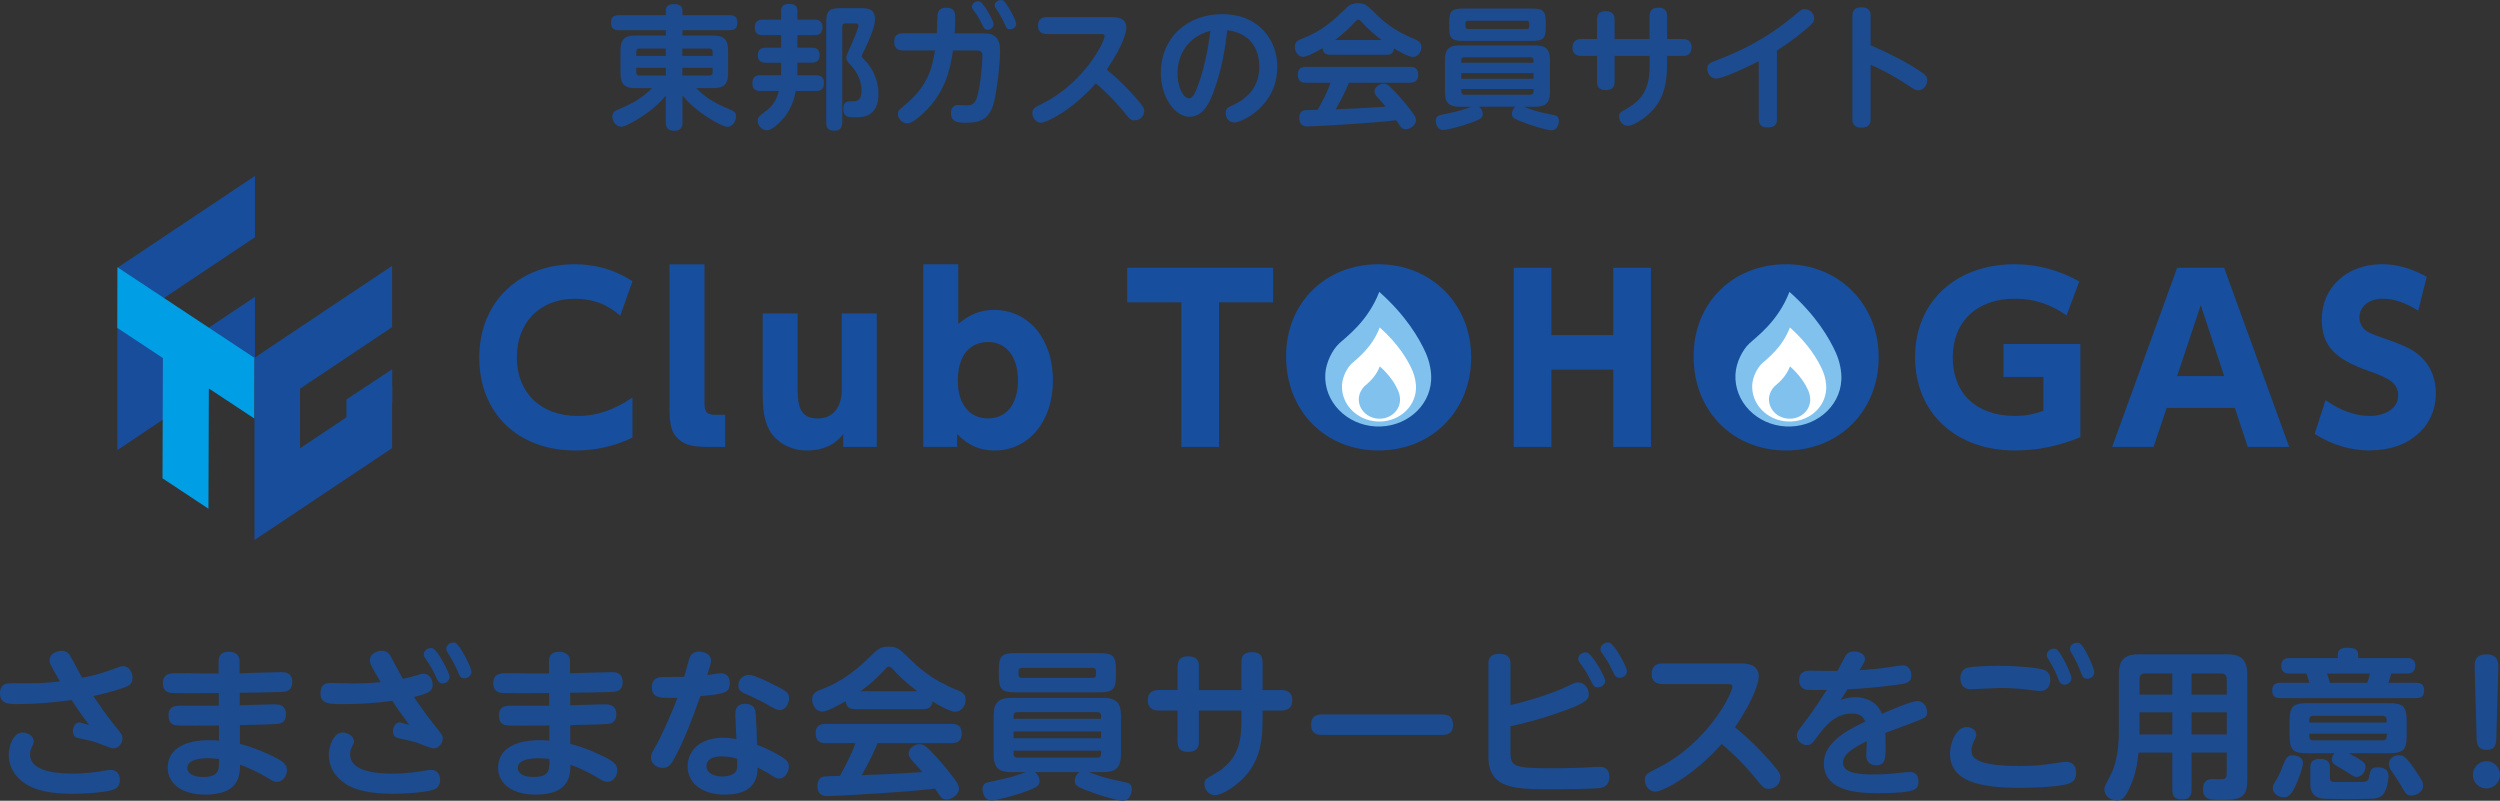 <?xml version="1.0" encoding="UTF-8"?><svg id="_レイヤー_2" xmlns="http://www.w3.org/2000/svg" viewBox="0 0 570.9 182.86"><rect x="0" y="0" width="570.9" height="182.86" fill="#333333" stroke="none"/><defs><style>.cls-1{fill:#80c1ee;}.cls-2{fill:#174e9d;}.cls-3{fill:#184d9c;}.cls-4{fill:#fff;}.cls-5{fill:#009ee5;}.cls-6{fill:#1c4b8f;}</style></defs><g id="_レイヤー_1-2"><path class="cls-6" d="M27.23,166.99c.44.55.74.96.74,1.66,0,1.18-.96,2.25-2.07,2.25-.63,0-3.28-1.14-3.84-1.33-1.59-.52-2.66-.7-3.76-.92-.7-.11-1.66-.29-1.66-1.7,0-.81.48-1.99,1.55-1.99.11,0,1.88.52,2.14.59-1.81-2.44-2.77-3.8-3.98-5.68-4.06.55-8.3.92-12.4.92-1.92,0-3.95,0-3.95-2.47,0-2.29,1.7-2.29,2.62-2.29,6.68,0,7.42,0,11.07-.44-2.14-3.65-2.36-4.06-2.36-4.83,0-1.59,1.81-2.14,2.77-2.14.55,0,1.4.22,1.88,1.07.81,1.37,1.99,3.69,2.77,5.09,1.62-.33,3.95-.81,6.83-1.88,1.88-.7,2.07-.77,2.55-.77,1.48,0,2.14,1.55,2.14,2.69,0,1.44-1.03,1.84-1.77,2.14-1.51.55-3.73,1.22-7.19,1.99,3.06,4.46,3.25,4.72,5.94,8.04ZM16.38,176.66c3.39,0,5.94-.41,6.97-.59,1.4-.22,1.55-.26,1.99-.26,1.29,0,2.03.96,2.03,2.32,0,1.62-1.11,2.07-1.51,2.21-1.22.44-5.05.92-9.33.92-4.65,0-8.82-.59-11.7-2.99-1.81-1.51-2.84-3.62-2.84-5.87,0-1.96,1.03-5.13,3.14-5.13,1.33,0,2.58.92,2.58,2.03,0,.26-.04.52-.26.89-.33.74-.59,1.22-.59,2.1,0,4.35,7.75,4.35,9.52,4.35Z"/><path class="cls-6" d="M54.75,161.05c1.25,0,6.71-.22,7.82-.22.85,0,2.73,0,2.73,2.29,0,2.07-1.55,2.18-2.18,2.21-.29.04-2.25.15-8.34.26v4.28c3.25.77,7.34,2.66,8.82,3.5,1.73,1.03,1.92,1.81,1.92,2.51,0,1.4-.96,2.66-2.29,2.66-.59,0-.81-.11-2.88-1.33-1.51-.89-3.47-1.84-5.53-2.58-.04,2.36-.11,6.83-7.97,6.83-5.46,0-8.56-2.62-8.56-6.12,0-4.58,4.35-6.31,9.45-6.31,1.11,0,1.7.04,2.25.11v-3.47c-2.51.04-8.3.07-9.41,0-.74-.07-2.1-.15-2.1-2.32s1.66-2.21,3.06-2.21h8.41v-2.88c-2.95.04-7.53.07-10.29,0-.77,0-2.47-.04-2.47-2.25s1.7-2.29,3.14-2.29c.96,0,5.28.07,6.12.07h3.47v-2.77c0-2.14,1.7-2.18,2.32-2.18.77,0,2.47.22,2.47,2.14v2.77c1.51-.04,8.19-.26,9.56-.26.63,0,2.47,0,2.47,2.21s-1.51,2.29-2.73,2.32c-2.18.07-6.79.18-9.26.18v2.84ZM47.48,173.15c-.74,0-4.69,0-4.69,2.21,0,1.22,1.25,2.07,3.54,2.07,3.73,0,3.73-1.62,3.69-4.1-.55-.07-1.33-.18-2.55-.18Z"/><path class="cls-6" d="M98.92,165.22c1.96,2.44,2.18,2.69,2.18,3.43,0,1.18-.96,2.25-2.07,2.25-.66,0-3.32-1.14-3.87-1.33-.63-.22-3.73-.89-4.24-1.03-.48-.15-1.18-.33-1.18-1.55,0-.85.48-2.03,1.59-2.03.07,0,1.84.52,2.14.59-1.96-2.66-2.69-3.65-3.87-5.5-3.98.55-7.93.74-11.18.74s-5.24,0-5.24-2.47,1.84-2.36,2.47-2.36c.77,0,4.21.11,4.91.11,1.18,0,3.43,0,6.38-.3-.59-.96-1.84-3.1-2.18-3.84-.18-.41-.3-.74-.3-1.18,0-1.59,1.81-2.14,2.73-2.14,1.33,0,1.81.85,2.1,1.4.88,1.66,2.1,3.95,2.69,5.02.74-.15,1.77-.37,3.03-.77,1.14-.37,1.29-.41,1.7-.41,1.62,0,2.1,1.77,2.1,2.51,0,1.59-1.14,2.03-4.28,2.8,1.07,1.62,2.95,4.28,4.39,6.05ZM89.48,176.66c3.39,0,5.98-.44,6.97-.59,1.4-.22,1.55-.26,2.03-.26,1.48,0,2.03,1.22,2.03,2.32,0,1.62-1.14,2.07-1.55,2.21-1.18.44-5.05.92-9.19.92-4.98,0-8.6-.7-11.11-2.43-2.18-1.48-3.58-3.76-3.58-6.42,0-1.99,1.07-5.13,3.14-5.13,1.33,0,2.62.92,2.62,2.03,0,.37-.07.48-.52,1.37-.29.55-.37,1.22-.37,1.55,0,4.21,6.83,4.43,9.52,4.43ZM102.68,154.52c0,.89-.81,1.55-1.59,1.55-.89,0-1.18-.7-1.59-1.62-.48-1.14-1.25-2.47-2.07-3.65-.52-.77-.66-.96-.66-1.33,0-.66.59-1.48,1.62-1.48.11,0,.26,0,.41.04,1.14.41,3.87,5.65,3.87,6.49ZM107.67,153.38c0,.85-.78,1.51-1.59,1.51-.89,0-1.11-.48-1.59-1.66-.55-1.29-1.14-2.36-1.96-3.69-.52-.81-.63-.96-.63-1.33,0-.63.55-1.48,1.62-1.48.11,0,.26,0,.44.07,1.11.44,3.69,5.68,3.69,6.57Z"/><path class="cls-6" d="M130.2,161.05c1.25,0,6.71-.22,7.82-.22.85,0,2.73,0,2.73,2.29,0,2.07-1.55,2.18-2.18,2.21-.29.04-2.25.15-8.34.26v4.28c3.25.77,7.34,2.66,8.82,3.5,1.73,1.03,1.92,1.81,1.92,2.51,0,1.4-.96,2.66-2.29,2.66-.59,0-.81-.11-2.88-1.33-1.51-.89-3.47-1.84-5.53-2.58-.04,2.36-.11,6.83-7.97,6.83-5.46,0-8.56-2.62-8.56-6.12,0-4.58,4.35-6.31,9.45-6.31,1.11,0,1.7.04,2.25.11v-3.47c-2.51.04-8.3.07-9.41,0-.74-.07-2.1-.15-2.1-2.32s1.66-2.21,3.06-2.21h8.41v-2.88c-2.95.04-7.53.07-10.29,0-.77,0-2.47-.04-2.47-2.25s1.7-2.29,3.14-2.29c.96,0,5.28.07,6.12.07h3.47v-2.77c0-2.14,1.7-2.18,2.32-2.18.77,0,2.47.22,2.47,2.14v2.77c1.51-.04,8.19-.26,9.56-.26.63,0,2.47,0,2.47,2.21s-1.51,2.29-2.73,2.32c-2.18.07-6.79.18-9.26.18v2.84ZM122.93,173.15c-.74,0-4.69,0-4.69,2.21,0,1.22,1.25,2.07,3.54,2.07,3.73,0,3.73-1.62,3.69-4.1-.55-.07-1.33-.18-2.55-.18Z"/><path class="cls-6" d="M154.28,172.67c-.89,1.66-1.44,2.69-2.92,2.69-1.18,0-2.69-.77-2.69-2.32,0-.74.11-1,1.37-3.17.59-1.07,2.88-5.76,4.65-10.52-3.98.07-5.83.15-5.83-2.43,0-2.32,1.92-2.32,2.69-2.32.92,0,3.91,0,4.69-.04.22-.7,1.07-4.06,1.33-4.58.41-.81,1.11-1.18,2.03-1.18,1.11,0,2.77.52,2.77,1.96,0,.59-.11.92-.85,3.39.52-.07,2.73-.41,3.21-.41,1.29,0,1.92,1,1.92,2.21,0,2.32-1.11,2.47-6.72,3.03-1.66,4.65-3.36,9.3-5.64,13.69ZM167.93,162.93c0-2.1,1.62-2.21,2.18-2.21,2.32,0,2.43,1.7,2.47,2.36.18,2.8.26,5.28.3,7.01,2.14.77,4.72,2.1,5.9,2.91.92.63,1.36,1.11,1.36,2.03,0,1.18-.77,2.77-2.29,2.77-.48,0-.66-.11-2.29-1.14-.92-.59-2.25-1.25-2.55-1.4,0,4.54-2.99,6.2-7.53,6.2-4.8,0-8.45-2.36-8.45-6.46,0-3.36,2.58-6.53,8.04-6.53,1.29,0,2.62.22,3.1.3-.04-.81-.26-4.91-.26-5.83ZM164.8,172.71c-2.43,0-3.47.96-3.47,2.21,0,1.92,2.36,2.4,3.65,2.4.41,0,2.84-.04,3.28-1.62.11-.37.07-.59.07-2.43-.66-.22-2.14-.55-3.54-.55ZM177.2,156.62c2.14,1.07,2.99,1.51,2.99,2.84,0,1.25-.85,2.69-2.1,2.69-.7,0-.92-.15-3.17-1.44-1.59-.89-4.09-1.99-4.98-2.4-.55-.26-1.33-.63-1.33-1.77,0-1.51,1.22-2.44,2.4-2.44s4.72,1.73,6.2,2.51Z"/><path class="cls-6" d="M195.34,161.94c-1.37,0-2.1-.48-2.21-1.84-1.44.85-4.13,2.4-5.42,2.4-1.18,0-2.25-1.22-2.25-2.77,0-1.4.88-1.84,1.99-2.25,5.57-2.1,8.82-5.2,11.55-7.82,1.48-1.44,2.07-1.99,3.99-1.99s2.4.52,4.54,2.58c2.03,2.03,5.05,4.91,11.14,7.38,1.11.44,1.84.85,1.84,2.18,0,1.48-1.07,2.73-2.36,2.73-1.18,0-3.84-1.51-5.2-2.36-.18,1.59-1.25,1.77-2.25,1.77h-15.35ZM200.43,169.68c-.89,2.14-1.7,3.87-3.65,7.34,5.24-.18,6.12-.26,13.84-.7-.55-.7-.74-.89-2.18-2.47-.81-.89-.96-1.33-.96-1.81,0-1.11,1.37-2.1,2.55-2.1.63,0,1.18.26,1.88.96,1.48,1.44,3.17,3.28,4.91,5.5,1.77,2.21,2.18,2.92,2.18,3.73,0,1.29-1.59,2.44-2.88,2.44-.85,0-1.25-.48-1.48-.81-.15-.22-.92-1.4-1.11-1.66-3.84.44-7.82.74-11.73,1-1.84.15-11.36.7-12.84.7-.59,0-2.29,0-2.29-2.36,0-.33,0-1.99,1.66-2.14.33-.04,2.92-.11,3.47-.11,1.33-2.44,2.66-4.87,3.54-7.49h-6.83c-1.55,0-2.25-.7-2.25-2.32,0-2.07,1.73-2.07,2.25-2.07h28.85c1.51,0,2.25.63,2.25,2.29,0,2.1-1.73,2.1-2.25,2.1h-16.93ZM209.47,157.84c-1.14-.85-3.32-2.51-5.42-4.87-.55-.59-.7-.74-1.03-.74s-.48.15-1.03.74c-1.66,1.81-3.47,3.43-5.42,4.87h12.91Z"/><path class="cls-6" d="M236.32,176.33c.85.59,1.07,1.51,1.07,1.99,0,.96-.33,1.37-2.8,2.29-3.03,1.14-7.08,2.18-8.19,2.18-1.48,0-2.03-1.55-2.03-2.55,0-1.33.74-1.51,2.21-1.81,4.24-.89,5.5-1.29,7.67-2.1h-3.36c-2.62,0-3.98-.89-3.98-3.98v-9c0-3.06,1.33-3.98,3.98-3.98h21.07c2.69,0,4.02.92,4.02,3.98v9c0,3.06-1.37,3.98-4.02,3.98h-3.28c2.51.92,3.65,1.37,7.53,2.14,1.62.33,2.25.48,2.25,1.77,0,.77-.41,2.62-2.07,2.62-1.18,0-5.53-1.29-7.93-2.25-2.29-.89-3.03-1.18-3.03-2.32,0-.44.22-1.33,1.03-1.96h-10.15ZM254.84,154.3c0,3.1-.66,3.8-3.87,3.8h-19.04c-3.14,0-3.84-.66-3.84-3.8v-1.37c0-3.06.63-3.8,3.84-3.8h19.04c3.17,0,3.87.7,3.87,3.8v1.37ZM251.45,164.15v-.63c0-.44-.18-.89-.89-.89h-18.23c-.74,0-.88.48-.88.89v.63h20ZM231.45,167.03v1.55h20v-1.55h-20ZM231.45,171.42v.7c0,.48.22.89.88.89h18.23c.78,0,.89-.55.89-.89v-.7h-20ZM250.27,153.27c0-.48-.22-.74-.74-.74h-16.23c-.48,0-.7.26-.7.74v.81c0,.44.18.74.7.74h16.23c.48,0,.74-.26.74-.74v-.81Z"/><path class="cls-6" d="M268.92,152.16c0-1.25.52-2.29,2.4-2.29,1.59,0,2.47.66,2.47,2.29v5.42h9.7v-6.38c0-.92.22-2.29,2.4-2.29,1.59,0,2.43.63,2.43,2.29v6.38h4.32c.74,0,2.47.15,2.47,2.32,0,1.77-1.11,2.36-2.47,2.36h-4.32v2.25c0,4.43-.55,8.6-3.54,12.25-2.21,2.69-5.76,4.83-7.3,4.83-1.44,0-2.44-1.29-2.44-2.47,0-1.07.15-1.18,2.32-2.4,5.39-3.06,6.12-7.38,6.12-11.92v-2.55h-9.7v7.16c0,1.48-.7,2.29-2.44,2.29-1.37,0-2.44-.44-2.44-2.29v-7.16h-4.32c-.48,0-2.47,0-2.47-2.32,0-1.84,1.18-2.36,2.47-2.36h4.32v-5.42Z"/><path class="cls-6" d="M329.26,163.15c.77,0,2.55,0,2.55,2.43,0,2.25-1.84,2.25-2.55,2.25h-27.3c-.74,0-2.55,0-2.55-2.32s1.73-2.36,2.55-2.36h27.3Z"/><path class="cls-6" d="M344.94,171.75c0,3.25.66,3.69,9.22,3.69.41,0,3.73,0,7.49-.15.55-.04,2.95-.18,3.43-.18.7,0,2.44,0,2.44,2.32,0,2.03-1.37,2.32-1.92,2.47-1.25.29-9.19.33-11.25.33-8.26,0-14.46,0-14.46-7.45v-21.18c0-.92.22-2.29,2.47-2.29,1.73,0,2.58.63,2.58,2.29v9.41c7.3-1.73,11.55-3.62,12.99-4.28,1.66-.81,1.84-.89,2.47-.89,1.33,0,2.4,1.22,2.4,2.66,0,1.03-.18,1.77-4.91,3.54-5.42,2.07-10.81,3.36-12.95,3.8v5.9ZM366.56,155.41c0,1-.92,1.55-1.7,1.55-.81,0-1-.37-1.59-1.55-.96-1.96-1.7-2.95-2.47-3.98-.41-.52-.41-.81-.41-.92,0-1.18,1.33-1.7,2.07-1.48,1.11.33,4.09,5.46,4.09,6.38ZM371.54,153.23c0,1.03-.96,1.55-1.7,1.55-.81,0-1.03-.41-1.59-1.55-.66-1.4-1.36-2.62-2.1-3.62-.55-.77-.66-.96-.66-1.33,0-1.18,1.29-1.77,2.1-1.51,1.11.37,3.95,5.57,3.95,6.46Z"/><path class="cls-6" d="M379.63,156.22c-.89,0-2.47-.26-2.47-2.32,0-1.77,1.07-2.4,2.47-2.4h17.86c1.11,0,4.13,0,4.13,2.99,0,.96-.63,4.5-5.42,11.59,3.21,2.62,6.16,5.53,8.82,8.71,1.18,1.37,1.55,1.92,1.55,2.8,0,1.37-1.22,2.55-2.66,2.55-1.07,0-1.29-.26-3.1-2.51-3.14-3.84-6.42-6.71-7.64-7.75-6.71,7.6-13.76,10.92-15.16,10.92-1.33,0-2.4-1.33-2.4-2.62s.44-1.55,3.03-2.84c11.33-5.72,16.97-16.94,16.97-18.6,0-.52-.55-.52-1.18-.52h-14.79Z"/><path class="cls-6" d="M420.33,159.87c.66-.26,1.7-.66,3.36-.66.85,0,4.58.11,6.09,3.8,1.73-.77,6.64-2.91,8.12-2.91s2.18,1.48,2.18,2.51c0,1.18-.26,1.29-4.13,2.73-1.51.55-3.91,1.48-5.42,2.03.04.63.07,1.92.07,2.58,0,3.28,0,4.8-2.21,4.8-.29,0-2.21,0-2.21-2.25,0-.52.11-2.8.11-3.25-3.84,1.92-5.42,3.21-5.42,4.98,0,2.47,4.21,2.62,6.86,2.62s4.21-.15,7.2-.48c.59-.07.92-.07,1.25-.07,1.81,0,1.92,1.59,1.92,2.14,0,1.66-.22,2.69-9,2.69-3.73,0-12.62,0-12.62-6.83,0-4.94,5.79-7.75,9.45-9.52-.33-.85-.85-1.84-3.03-1.84-3.76,0-6.05,2.73-7.93,5.31-1.07,1.48-1.33,1.88-2.36,1.88-1.33,0-2.29-1.11-2.29-2.18,0-.74.22-1,2.1-3.47.37-.48,2.1-2.73,4.72-6.94-3.47.04-3.84.04-4.35,0-.37-.04-1.92-.22-1.92-2.14,0-2.21,1.66-2.25,2.62-2.25s5.24.11,6.12.07c.3-.52,1.48-2.8,1.73-3.28.29-.52.74-1.18,2.03-1.18s2.51.63,2.51,1.7c0,.52-.11.74-1.25,2.58,1.14-.07,3.36-.22,5.64-.52.66-.07,3.62-.59,4.21-.59,1.48,0,1.99,1.29,1.99,2.25,0,1.77-1.07,1.92-3.69,2.25-4.43.59-8.45.89-10.88.96-.66,1.07-.89,1.4-1.55,2.47Z"/><path class="cls-6" d="M470.76,174.07c.41-.07.7-.11,1.03-.11,2.29,0,2.32,2.1,2.32,2.51,0,1.22-.48,2.07-1.66,2.47-2.51.85-9.19.96-11.22.96-8.97,0-15.94-1.37-15.94-7.82,0-2.21,1.33-6.05,3.8-6.05,1.14,0,2.21.7,2.21,1.73,0,.41-.11.66-.55,1.55-.52,1.07-.55,1.66-.55,1.99,0,1.55.66,3.62,10.96,3.62,3.95,0,5.28-.22,9.59-.85ZM449.36,152.45c1.07-.26,4.91-.41,7.08-.41,2.8,0,8.12.26,10.15.89.63.18,1.62.66,1.62,2.32,0,.33,0,2.55-2.4,2.55-.22,0-1.7-.18-2.03-.22-.66-.11-3.58-.48-7.01-.48-1.07,0-6.09.3-6.71.3-1.77,0-2.4-1.14-2.4-2.58,0-.48.15-2.03,1.7-2.36ZM473.05,154.81c0,.92-.81,1.55-1.59,1.55-.92,0-1.22-.7-1.59-1.7-.44-1.22-1.18-2.62-1.88-3.76-.48-.77-.59-.96-.59-1.29,0-.59.52-1.48,1.62-1.48.18,0,.33,0,.48.07,1.07.44,3.54,5.79,3.54,6.6ZM478.25,153.49c0,.89-.78,1.51-1.59,1.51-.92,0-1.14-.55-1.59-1.73-.41-1.14-1.11-2.62-1.81-3.76-.44-.77-.55-.96-.55-1.29,0-.59.48-1.44,1.59-1.44.22,0,.37,0,.52.07,1.11.44,3.43,5.79,3.43,6.64Z"/><path class="cls-6" d="M500.46,171.86v8.45c0,.92-.15,2.25-2.03,2.25-1.59,0-2.36-.48-2.36-2.25v-8.45h-7.71c-.29,2.92-.77,5.31-2.1,8.19-1.11,2.36-1.77,2.73-2.88,2.73-1.55,0-2.84-1.14-2.84-2.55,0-.52.04-.55,1.55-3.47.92-1.84,1.77-4.98,1.77-9.63v-13.1c0-3.54,1.51-4.61,4.58-4.61h20.14c3.03,0,4.61,1.03,4.61,4.61v24.31c0,4.32-2.29,4.32-6.27,4.32-2.07,0-3.84,0-3.84-2.47,0-1.33.55-2.29,2.1-2.29.33,0,1.88.04,2.21.04.81,0,1.11-.41,1.11-1.4v-4.69h-8.04ZM496.07,158.62v-4.83h-6.24c-.88,0-1.25.48-1.25,1.25v3.58h7.49ZM496.07,162.67h-7.49v5.05h7.49v-5.05ZM500.46,158.62h8.04v-3.58c0-.77-.41-1.25-1.25-1.25h-6.79v4.83ZM508.5,162.67h-8.04v5.05h8.04v-5.05Z"/><path class="cls-6" d="M549.64,150.28c.55,0,1.92,0,1.92,1.73s-1.33,1.81-1.92,1.81h-3.58c-.11.59-.48,1.59-.66,2.1h6.27c.66,0,1.92.07,1.92,1.73s-1.03,1.77-1.92,1.77h-30.88c-.7,0-1.92-.04-1.92-1.73,0-1.59,1.03-1.77,1.92-1.77h6.57c-.15-.52-.44-1.55-.63-2.1h-3.87c-.55,0-1.92,0-1.92-1.77s1.37-1.77,1.92-1.77h11v-.66c0-.96.37-1.7,2.07-1.7,1.96,0,2.58.41,2.58,1.7v.66h11.14ZM525.91,174.22c0,.96-1.03,3.95-1.92,5.65-1.07,2.14-1.81,2.21-2.47,2.21-1.11,0-2.51-.77-2.51-2.14,0-.59.18-.89.92-2.03.55-.89,1.18-2.51,1.51-3.36.44-1.07.81-2.07,2.03-2.07s2.44.55,2.44,1.73ZM526.98,172.01c-3.43,0-4.13-.74-4.13-4.13v-3.14c0-3.39.7-4.17,4.13-4.17h18.48c3.32,0,4.13.7,4.13,4.17v3.14c0,3.39-.74,4.13-4.13,4.13h-9.11c.85.44,1.73.92,2.62,1.48.74.48,1.22.85,1.22,1.62,0,.96-.74,2.32-2.07,2.32-.44,0-.63-.11-2.14-1.11-.41-.26-2.29-1.36-2.66-1.59-.77-.48-.81-1.03-.81-1.29,0-.18.04-.78.55-1.44h-6.09ZM545.02,165v-.63c0-.48-.22-.89-.89-.89h-15.9c-.74,0-.89.52-.89.89v.63h17.67ZM545.02,167.54h-17.67v.63c0,.52.26.89.89.89h15.9c.63,0,.89-.37.89-.89v-.63ZM532.04,177.47c0,1,.52,1.03.74,1.07.29.04,1.14.04,5.02.04,2.92,0,2.99,0,3.25-1.44.22-1.33.55-1.92,1.88-1.92.55,0,2.51,0,2.51,1.99,0,1.11-.44,3.47-1.37,4.35-.85.77-1.99.85-2.73.85-1.07.04-4.17.07-4.98.07-.96,0-5.42-.04-6.05-.11-1.59-.22-2.73-1.18-2.73-3.28v-3.76c0-.59,0-2.03,2.18-2.03,1.59,0,2.29.66,2.29,1.92v2.25ZM540.6,155.92c.18-.48.48-1.48.59-2.1h-9.81c.18.48.37,1,.7,2.1h8.52ZM551.37,175.62c1.88,2.69,1.96,3.14,1.96,3.76,0,1.59-1.59,2.29-2.62,2.29-1.11,0-1.29-.33-2.8-2.92-.52-.85-1.4-2.14-1.88-2.84-.18-.29-.52-.77-.52-1.51,0-1.29,1.44-2.14,2.73-1.92.52.07,1.07.15,3.14,3.14Z"/><path class="cls-6" d="M570.9,176.95c0,1.7-1.37,3.1-3.1,3.1s-3.1-1.37-3.1-3.1,1.44-3.14,3.1-3.14,3.1,1.37,3.1,3.14ZM565.11,152.79c-.04-1.37-.11-3.36,2.66-3.36s2.77,1.92,2.73,3.36l-.44,15.9c-.04.96-.07,2.55-2.21,2.55s-2.25-1.55-2.29-2.55l-.44-15.9Z"/><path class="cls-2" d="M131.32,102.87c-13.07,0-21.88-8.55-21.88-21.21s9.06-21.32,21.82-21.32c4.78,0,9.16,1.27,13.18,3.87l-2.8,7.89c-3-2.65-6.26-3.87-10.33-3.87-7.99,0-13.28,5.34-13.28,13.38s5.39,13.38,13.94,13.38c4.27,0,8.19-1.32,12.46-4.22v9.16c-4.12,1.98-8.39,2.95-13.13,2.95Z"/><path class="cls-2" d="M161.99,102.06c-3.76,0-5.44-.41-6.92-1.68-1.73-1.48-2.19-3.1-2.19-7.58v-32.44h7.99v31.78c0,2.04.61,2.59,2.65,2.59h2.09v7.33h-3.61Z"/><path class="cls-2" d="M192.57,102.06v-2.95c-1.88,2.49-4.73,3.77-8.29,3.77-3.82,0-7.28-1.98-8.75-4.99-1.07-2.19-1.37-4.27-1.37-9.16v-17.14h7.99v17.4c0,4.78,1.22,6.56,4.63,6.56s5.44-2.49,5.44-6.56v-17.4h7.99v30.47h-7.63Z"/><path class="cls-2" d="M227.07,102.87c-3.41,0-6.11-1.22-8.5-3.77v2.95h-7.73v-41.7h7.99v13.62c2.59-2.19,5.14-3.2,8.19-3.2,7.89,0,13.43,6.66,13.43,16.08s-5.55,16.03-13.38,16.03ZM225.69,78.1c-4.37,0-6.97,3.26-6.97,8.85,0,5.29,2.65,8.6,6.92,8.6s6.82-3.36,6.82-8.7-2.65-8.75-6.77-8.75Z"/><path class="cls-2" d="M278.37,69.04v33.02h-8.6v-33.02h-12.36v-7.89h33.32v7.89h-12.36Z"/><path class="cls-2" d="M314.8,102.87c-12.21,0-21.11-9.06-21.11-21.47s9.11-21.06,21.11-21.06,21.16,9.05,21.16,21.26-9,21.27-21.16,21.27ZM314.85,68.23c-7.17,0-12.57,5.8-12.57,13.53s5.55,13.23,12.57,13.23,12.52-5.85,12.52-13.38-5.49-13.38-12.52-13.38Z"/><path class="cls-2" d="M368.42,102.06v-17.65h-14.14v17.65h-8.6v-40.9h8.6v15.36h14.14v-15.36h8.6v40.9h-8.6Z"/><path class="cls-2" d="M407.86,102.87c-12.21,0-21.11-9.06-21.11-21.47s9.11-21.06,21.11-21.06,21.16,9.05,21.16,21.26-9,21.27-21.16,21.27ZM407.91,68.23c-7.17,0-12.57,5.8-12.57,13.53s5.55,13.23,12.57,13.23,12.52-5.85,12.52-13.38-5.49-13.38-12.52-13.38Z"/><path class="cls-2" d="M460.16,102.87c-13.58,0-22.84-8.6-22.84-21.32s9.41-21.21,22.69-21.21c5.19,0,9.97,1.27,14.81,3.92l-2.9,7.78c-3.56-2.54-7.43-3.82-11.6-3.82h-.25c-8.65,0-14.14,5.24-14.14,13.43s5.39,13.33,14.19,13.33c2.39,0,4.27-.36,6.51-1.17v-7.73h-9.11v-7.53h17.55v21.27c-4.78,2.03-9.77,3.05-14.91,3.05Z"/><path class="cls-2" d="M513.3,102.06l-2.95-8.9h-15.57l-3,8.9h-9.46l14.85-40.9h10.74l14.85,40.9h-9.46ZM502.56,69.7l-5.39,16.18h10.74l-5.34-16.18Z"/><path class="cls-2" d="M541.34,102.87c-4.53,0-8.7-1.22-12.77-3.77l2.49-7.73c3.41,2.39,6.77,3.61,10.02,3.61,3.87,0,6.56-1.88,6.56-4.58s-1.58-3.92-6.76-5.7c-7.84-2.75-10.68-5.85-10.68-11.75,0-7.33,5.75-12.62,13.79-12.62,3.41,0,6.76.97,10.17,2.9l-1.93,7.73c-2.85-1.83-5.6-2.75-8.04-2.75-3.21,0-5.39,1.78-5.39,4.32,0,1.17.61,2.34,1.53,3,.76.56,1.68.87,3.66,1.58,5.55,1.93,7.43,2.85,9.36,4.88,1.88,1.98,2.9,4.73,2.9,7.78,0,7.68-6.16,13.07-14.91,13.07Z"/><polygon class="cls-3" points="58.23 54.17 58.23 40.17 26.84 61.13 26.84 61.26 26.8 61.29 26.8 102.73 26.84 102.7 26.84 102.75 36.69 96.17 37.21 95.82 37.21 95.82 58.23 81.78 58.23 67.78 37.21 81.82 37.21 68.2 58.23 54.17"/><polygon class="cls-5" points="58.14 81.74 26.83 61.03 26.79 74.88 37.2 81.77 37.11 109.23 47.6 116.17 47.69 88.71 58.1 95.59 58.14 81.74"/><polygon class="cls-3" points="89.54 74.71 89.54 60.71 58.14 81.68 58.14 81.81 58.11 81.83 58.11 123.27 58.14 123.25 58.14 123.3 89.54 102.33 89.54 88.33 68.52 102.37 68.52 88.75 89.54 74.71"/><polygon class="cls-3" points="79.11 91.22 89.57 84.32 89.57 91.94 79.11 98.85 79.11 91.22"/><path class="cls-2" d="M332.37,82.58c0,9.69-7.85,17.54-17.54,17.54s-17.54-7.85-17.54-17.54,7.85-17.54,17.54-17.54,17.54,7.85,17.54,17.54Z"/><path class="cls-2" d="M426.32,82.58c0,9.69-7.85,17.54-17.54,17.54s-17.54-7.85-17.54-17.54,7.85-17.54,17.54-17.54,17.54,7.85,17.54,17.54Z"/><path class="cls-1" d="M325.66,80.74c-1.57-3.52-4.62-8.71-10.69-14.09-2.63,6.83-7.64,10.34-9.17,11.79-1.53,1.45-3.01,4.29-3.16,7.01-.34,6.22,4.79,11.56,11.46,11.93,6.68.37,12.38-4.37,12.72-10.58.11-1.96-.39-4.29-1.17-6.05Z"/><path class="cls-4" d="M322.55,84.63c-1.09-2.46-3.23-6.09-7.47-9.85-1.84,4.77-5.34,7.22-6.41,8.24-1.06,1.01-2.1,2.99-2.21,4.89-.24,4.34,3.35,8.08,8.01,8.34,4.67.26,8.65-3.05,8.88-7.39.08-1.37-.27-3-.81-4.22Z"/><path class="cls-1" d="M319.25,89.15c-.6-1.37-1.8-3.39-4.15-5.48-1.03,2.65-2.97,4.02-3.57,4.58-.59.57-1.17,1.67-1.23,2.72-.14,2.42,1.86,4.5,4.46,4.64,2.6.14,4.81-1.7,4.95-4.12.04-.76-.15-1.67-.46-2.35Z"/><path class="cls-1" d="M419.33,80.74c-1.57-3.52-4.62-8.71-10.69-14.09-2.63,6.83-7.64,10.34-9.17,11.79-1.53,1.45-3.01,4.29-3.16,7.01-.34,6.22,4.79,11.56,11.46,11.93,6.68.37,12.38-4.37,12.72-10.58.11-1.96-.39-4.29-1.17-6.05Z"/><path class="cls-4" d="M416.22,84.63c-1.09-2.46-3.23-6.09-7.47-9.85-1.84,4.77-5.34,7.22-6.4,8.24-1.06,1.01-2.1,2.99-2.21,4.89-.24,4.34,3.35,8.08,8.01,8.34,4.67.26,8.65-3.05,8.88-7.39.08-1.37-.27-3-.81-4.22Z"/><path class="cls-1" d="M412.92,89.15c-.6-1.37-1.8-3.39-4.15-5.48-1.03,2.65-2.97,4.02-3.57,4.58-.59.57-1.17,1.67-1.23,2.72-.14,2.42,1.86,4.5,4.46,4.64,2.59.14,4.81-1.7,4.95-4.12.04-.76-.15-1.67-.46-2.35Z"/><path class="cls-6" d="M162.94,8.12c2.22,0,3.32.79,3.32,3.32v5.39c0,2.59-1.19,3.29-3.32,3.29h-3.99c1.19,1.13,3.07,2.89,6.45,4.32,2.37,1,2.68,1.13,2.68,2.16,0,.97-.7,2.37-2.01,2.37-1.16,0-7.3-3.38-10.22-7.18v6.18c0,.46,0,1.89-1.8,1.89-1.43,0-2.01-.55-2.01-1.89v-6.15c-1.58,1.98-3.56,3.56-5.66,4.93-.97.61-3.56,2.19-4.47,2.19-1.34,0-2.07-1.31-2.07-2.31,0-.85.46-1.25,1.16-1.55,2.89-1.25,5.02-2.16,7.91-4.96h-3.89c-2.22,0-3.32-.76-3.32-3.29v-5.39c0-2.43,1-3.32,3.32-3.32h7.03v-1.22h-10.68c-1.09,0-1.83-.37-1.83-1.58,0-1.03.21-1.86,1.83-1.86h10.68v-1c0-1.19.85-1.52,1.76-1.52,1.13,0,2.04.27,2.04,1.52v1h10.74c1.03,0,1.79.33,1.79,1.58,0,1.13-.24,1.86-1.79,1.86h-10.74v1.22h7.09ZM152.05,12.78v-1.7h-6.02c-.55,0-.73.3-.73.73v.97h6.75ZM152.05,15.49h-6.75v1.03c0,.46.21.73.73.73h6.02v-1.76ZM155.82,12.78h6.91v-.97c0-.43-.18-.73-.73-.73h-6.18v1.7ZM155.82,15.49v1.76h6.18c.52,0,.73-.3.73-.73v-1.03h-6.91Z"/><path class="cls-6" d="M186.32,17.19c.76,0,1.83.15,1.83,1.67,0,1.22-.33,1.92-1.83,1.92h-4.62c-.3,1.64-.97,4.72-3.89,7.39-1.25,1.16-2.07,1.58-2.74,1.58-1.28,0-2.04-1.28-2.04-2.16,0-.76.37-1.09.85-1.46,2.13-1.58,3.19-2.4,3.99-5.36h-4.23c-.67,0-1.83-.12-1.83-1.67,0-1.22.37-1.92,1.83-1.92h4.72v-2.86h-3.47c-.52,0-1.83-.03-1.83-1.61,0-1.16.43-1.83,1.83-1.83h3.47v-2.86h-4.14c-.55,0-1.86-.03-1.86-1.67,0-1.25.46-1.86,1.86-1.86h4.14v-1.95c0-.52.03-1.64,1.73-1.64,1.46,0,2.01.43,2.01,1.64v1.95h3.86c.55,0,1.86.03,1.86,1.64,0,1.25-.43,1.89-1.86,1.89h-3.86v2.86h3.25c.4,0,1.83,0,1.83,1.64,0,1.31-.61,1.79-1.83,1.79h-3.25v1.86c0,.33-.03.67-.03,1h4.26ZM192.32,27.99c0,.61-.09,1.86-1.7,1.86-1.31,0-1.95-.43-1.95-1.86V5.26c0-2.77.58-3.41,3.41-3.41h4.29c1.89,0,3.44.15,3.44,2.59,0,.55,0,1.95-2.34,6.82-.09.18-.49,1-.58,1.16-.03.09-.09.24-.09.37,0,.24.06.3.61.88,2.28,2.37,3.2,5.2,3.2,7.73,0,5.39-3.65,5.39-5.29,5.39s-2.74,0-2.74-1.98c0-1.67,1-1.67,1.58-1.67,1.03,0,1.16,0,1.43-.09.94-.27,1.16-1.43,1.16-2.37,0-2.83-1.7-4.93-2.19-5.48-1.1-1.19-1.28-1.4-1.28-2.1,0-.37.06-.58.85-2.25.67-1.46,1.92-4.47,1.92-4.96,0-.43-.33-.55-.7-.55h-2.28c-.55,0-.73.3-.73.76v21.91Z"/><path class="cls-6" d="M206.24,11.53c-.55,0-2.04,0-2.04-1.98s1.52-1.95,2.04-1.95h7.7c.03-.67.09-3.65.15-4.23.12-.82.49-1.61,1.95-1.61,2.1,0,2.1,1.22,2.1,2.62,0,1.1-.06,2.25-.12,3.23h6.6c2.46,0,3.77,1,3.77,4.05,0,1.79-.4,6.94-1.25,10.98-.88,4.23-2.74,5.39-6.51,5.39-1.61,0-3.47-.06-3.47-2.16,0-1.22.67-1.89,1.64-1.89.3,0,1.67.09,1.95.09,1.61,0,2.04-.73,2.43-2.13.67-2.28,1.16-7.15,1.16-9.22,0-1.03-.52-1.19-1.43-1.19h-5.29c-.61,4.23-1.73,10.25-7.88,15.3-1.06.85-1.79,1.34-2.56,1.34-1.16,0-2.13-1.06-2.13-2.13,0-.76.24-.94,1.49-1.98,5.57-4.53,6.36-8.85,6.97-12.54h-7.27ZM226.9,5.48c0,.7-.61,1.31-1.34,1.31s-1-.55-1.37-1.34c-.64-1.46-1.31-2.34-1.86-3.07-.15-.21-.37-.52-.37-.82,0-.97,1.13-1.43,1.76-1.22.91.3,3.16,4.38,3.16,5.14ZM232.07,5.42c0,.82-.82,1.28-1.43,1.28-.7,0-.85-.37-1.28-1.34-.49-1.1-1.04-2.1-1.67-3.04-.43-.61-.55-.76-.55-1.06,0-.49.4-1.25,1.46-1.25.09,0,.21,0,.33.03.91.33,3.13,4.65,3.13,5.39Z"/><path class="cls-6" d="M239.07,7.79c-.73,0-2.04-.21-2.04-1.92,0-1.46.88-1.98,2.04-1.98h14.73c.91,0,3.41,0,3.41,2.46,0,.79-.52,3.71-4.47,9.55,2.65,2.16,5.08,4.56,7.27,7.18.97,1.13,1.28,1.58,1.28,2.31,0,1.13-1,2.1-2.19,2.1-.88,0-1.06-.21-2.56-2.07-2.59-3.16-5.29-5.54-6.3-6.39-5.54,6.27-11.35,9.01-12.51,9.01-1.09,0-1.98-1.1-1.98-2.16s.37-1.28,2.5-2.34c9.34-4.72,14-13.97,14-15.33,0-.43-.46-.43-.97-.43h-12.2Z"/><path class="cls-6" d="M277.08,21.12c-1.16,3.1-2.68,5.54-5.42,5.54-3.38,0-6.57-4.5-6.57-9.98,0-8.09,6.02-13.45,14-13.45,8.58,0,12.6,6.15,12.6,12.02,0,9.1-8.25,12.72-9.8,12.72-1.31,0-2.01-1.13-2.01-2.13,0-.79.33-1.22,1-1.52,2.16-.97,6.69-3.07,6.69-9.1,0-2.37-.76-7.45-7.3-8.34-.49,4.2-1.28,9.19-3.2,14.24ZM268.89,16.77c0,2.98,1.28,5.69,2.65,5.69.94,0,1.55-1.67,2.04-2.98,1.46-3.99,2.28-8.21,2.83-12.44-5.32,1.37-7.52,5.66-7.52,9.74Z"/><path class="cls-6" d="M303.85,12.51c-1.13,0-1.73-.4-1.83-1.52-1.19.7-3.41,1.98-4.47,1.98-.97,0-1.86-1-1.86-2.28,0-1.16.73-1.52,1.64-1.86,4.59-1.73,7.27-4.29,9.52-6.45,1.22-1.19,1.7-1.64,3.29-1.64s1.98.43,3.74,2.13c1.67,1.67,4.17,4.05,9.19,6.09.91.37,1.52.7,1.52,1.8,0,1.22-.88,2.25-1.95,2.25-.97,0-3.16-1.25-4.29-1.95-.15,1.31-1.03,1.46-1.86,1.46h-12.66ZM308.05,18.89c-.73,1.77-1.4,3.19-3.01,6.06,4.32-.15,5.05-.21,11.41-.58-.46-.58-.61-.73-1.79-2.04-.67-.73-.79-1.1-.79-1.49,0-.91,1.13-1.73,2.1-1.73.52,0,.97.21,1.55.79,1.22,1.19,2.62,2.71,4.05,4.53,1.46,1.83,1.79,2.4,1.79,3.07,0,1.06-1.31,2.01-2.37,2.01-.7,0-1.04-.4-1.22-.67-.12-.18-.76-1.16-.91-1.37-3.16.36-6.45.61-9.68.82-1.52.12-9.37.58-10.59.58-.49,0-1.89,0-1.89-1.95,0-.27,0-1.64,1.37-1.76.27-.03,2.4-.09,2.86-.09,1.09-2.01,2.19-4.02,2.92-6.18h-5.63c-1.28,0-1.86-.58-1.86-1.92,0-1.7,1.43-1.7,1.86-1.7h23.79c1.25,0,1.86.52,1.86,1.89,0,1.73-1.43,1.73-1.86,1.73h-13.97ZM315.51,9.13c-.94-.7-2.74-2.07-4.47-4.02-.46-.49-.58-.61-.85-.61s-.4.12-.85.61c-1.37,1.49-2.86,2.83-4.47,4.02h10.65Z"/><path class="cls-6" d="M337.72,24.37c.7.49.88,1.25.88,1.64,0,.79-.27,1.13-2.31,1.89-2.5.94-5.84,1.79-6.75,1.79-1.22,0-1.67-1.28-1.67-2.1,0-1.09.61-1.25,1.83-1.49,3.5-.73,4.53-1.06,6.33-1.73h-2.77c-2.16,0-3.29-.73-3.29-3.29v-7.42c0-2.53,1.09-3.29,3.29-3.29h17.37c2.22,0,3.32.76,3.32,3.29v7.42c0,2.53-1.13,3.29-3.32,3.29h-2.71c2.07.76,3.01,1.13,6.21,1.76,1.34.27,1.86.4,1.86,1.46,0,.64-.33,2.16-1.7,2.16-.97,0-4.56-1.06-6.54-1.86-1.89-.73-2.5-.97-2.5-1.92,0-.37.18-1.1.85-1.61h-8.37ZM352.99,6.21c0,2.56-.55,3.13-3.19,3.13h-15.7c-2.59,0-3.16-.55-3.16-3.13v-1.13c0-2.53.52-3.13,3.16-3.13h15.7c2.62,0,3.19.58,3.19,3.13v1.13ZM350.19,14.33v-.52c0-.37-.15-.73-.73-.73h-15.03c-.61,0-.73.4-.73.73v.52h16.49ZM333.7,16.7v1.28h16.49v-1.28h-16.49ZM333.7,20.32v.58c0,.4.18.73.73.73h15.03c.64,0,.73-.46.73-.73v-.58h-16.49ZM349.22,5.35c0-.4-.18-.61-.61-.61h-13.39c-.4,0-.58.21-.58.61v.67c0,.37.15.61.58.61h13.39c.4,0,.61-.21.61-.61v-.67Z"/><path class="cls-6" d="M364.68,4.44c0-1.03.43-1.89,1.98-1.89,1.31,0,2.04.55,2.04,1.89v4.47h8V3.65c0-.76.18-1.89,1.98-1.89,1.31,0,2.01.52,2.01,1.89v5.26h3.56c.61,0,2.04.12,2.04,1.92,0,1.46-.91,1.95-2.04,1.95h-3.56v1.86c0,3.65-.46,7.09-2.92,10.1-1.83,2.22-4.75,3.99-6.02,3.99-1.19,0-2.01-1.06-2.01-2.04,0-.88.12-.97,1.92-1.98,4.44-2.53,5.05-6.09,5.05-9.83v-2.1h-8v5.9c0,1.22-.58,1.89-2.01,1.89-1.13,0-2.01-.37-2.01-1.89v-5.9h-3.56c-.4,0-2.04,0-2.04-1.92,0-1.52.97-1.95,2.04-1.95h3.56v-4.47Z"/><path class="cls-6" d="M405.8,27.2c0,.58-.06,1.92-2.07,1.92-1.46,0-2.1-.64-2.1-1.92v-13.24c-2.56,1.4-8.34,3.99-9.74,3.99-1.12,0-2.01-1.03-2.01-2.22s.55-1.37,2.46-2.1c5.81-2.25,11.44-5.08,17.31-10.01,1.67-1.4,1.86-1.55,2.43-1.55,1.13,0,2.22.94,2.22,2.1,0,.73-.4,1.25-1.52,2.19-3.29,2.8-5.54,4.23-7,5.17v15.67Z"/><path class="cls-6" d="M427.18,27.11c0,.61,0,2.04-2.07,2.04s-2.1-1.37-2.1-2.04V3.71c0-.61,0-2.04,2.07-2.04s2.1,1.34,2.1,2.04v6.63c3.65,1.58,7.24,3.32,10.62,5.48,1.73,1.1,2.31,1.61,2.31,2.49,0,1.06-.82,2.31-2.04,2.31-.67,0-.88-.15-2.71-1.37-3.53-2.37-7.21-4.05-8.18-4.44v12.29Z"/></g></svg>